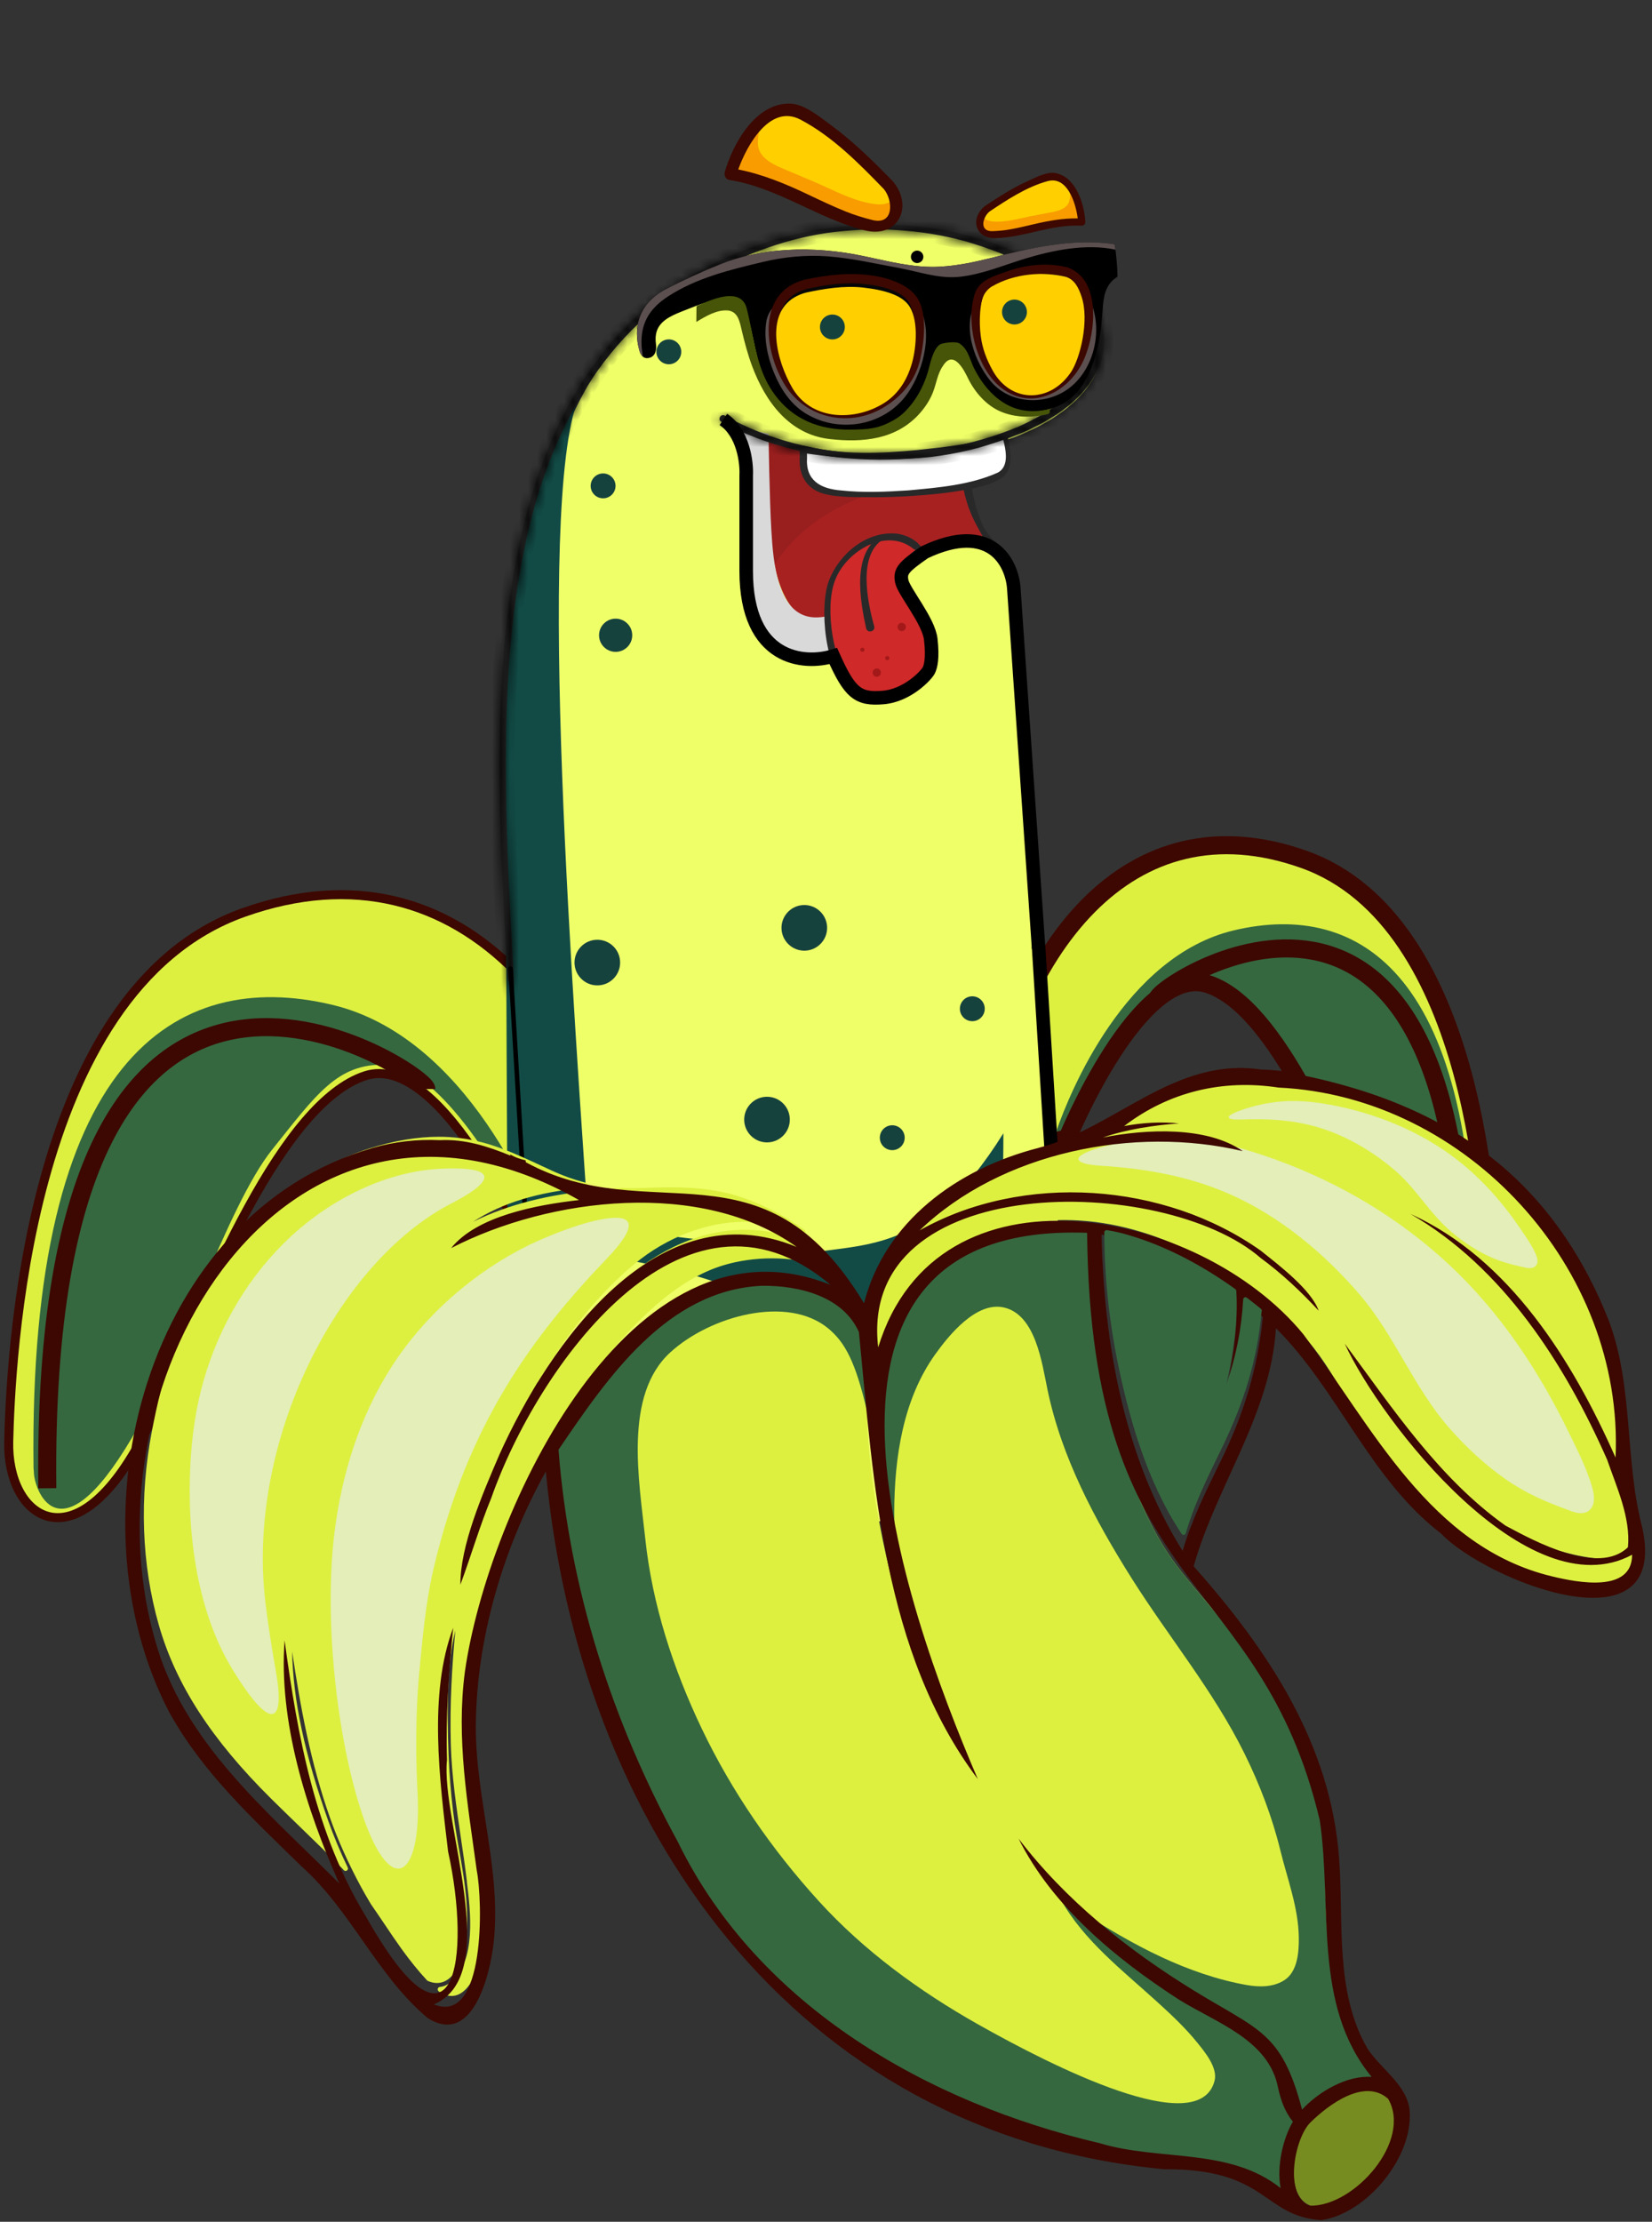 <svg width="183" height="246" viewBox="0 0 183 246" fill="none" xmlns="http://www.w3.org/2000/svg">
<rect x="0" y="0" width="183" height="246" fill="#333333" stroke="none"/>
<path d="M109.928 128.424L118.252 126.001C118.252 126.001 126.248 106.467 133.845 108.973C141.442 111.48 148.038 127.675 153.457 140.51C159.629 152.971 165.317 148.501 165.153 142.016C164.989 135.531 163.757 102.005 144.439 95.154C125.122 88.303 112.055 104.692 108.44 128.369L109.924 128.424H109.928Z" fill="#DDF040"/>
<path d="M117.741 125.673C117.333 125.799 116.959 125.408 117.098 125.009C118.506 121.022 124.598 105.873 136.689 103.01C150.629 99.708 163.826 107.732 163.347 144.421C163.347 144.476 163.313 144.661 163.317 144.715C163.359 146.032 161.198 152.929 154.564 141.692C150.478 134.769 146.03 120.95 142.045 115.967C138.059 110.983 136.188 108.241 131.925 108.367C127.696 108.489 121.865 116.648 118.065 125.374C118.001 125.517 117.888 125.631 117.737 125.673H117.741Z" fill="#35683F"/>
<path d="M109.928 128.423L118.252 126.001C118.252 126.001 126.248 106.466 133.845 108.973C141.442 111.479 148.038 127.675 153.457 140.51C159.629 152.971 165.317 148.5 165.153 142.015C164.989 135.53 163.757 102.004 144.439 95.153C125.126 88.299 112.055 104.692 108.44 128.368L109.924 128.423H109.928Z" stroke="#3D0801" stroke-width="2" stroke-miterlimit="10"/>
<path d="M128.243 110.537C128.243 109.082 162.788 86.065 162.107 146.191" stroke="#3D0801" stroke-width="2" stroke-miterlimit="10"/>
<path d="M69.936 142.756L59.615 139.753C59.615 139.753 49.701 115.533 40.283 118.641C30.864 121.748 22.685 141.828 15.967 157.742C8.315 173.191 1.262 167.649 1.466 159.609C1.669 151.568 3.196 110.006 27.147 101.507C51.098 93.008 67.299 113.333 71.781 142.689L69.941 142.756H69.936Z" stroke="#3D0801" stroke-width="2" stroke-miterlimit="10"/>
<path d="M69.936 142.756L59.615 139.753C59.615 139.753 49.701 115.533 40.283 118.641C30.864 121.748 22.685 141.828 15.967 157.742C8.315 173.191 1.262 167.649 1.466 159.609C1.669 151.568 3.196 110.006 27.147 101.507C51.093 93.008 67.299 113.333 71.781 142.689L69.941 142.756H69.936Z" fill="#DDF040"/>
<path d="M60.26 139.345C60.765 139.501 61.229 139.016 61.057 138.521C59.311 133.578 51.758 114.796 36.767 111.246C19.483 107.153 3.121 117.101 3.715 162.595C3.715 162.663 3.757 162.892 3.752 162.96C3.7 164.592 6.379 173.143 14.604 159.211C19.671 150.628 25.185 133.495 30.127 127.316C35.068 121.137 37.388 117.737 42.673 117.894C47.958 118.05 55.146 128.16 59.858 138.98C59.937 139.157 60.077 139.298 60.265 139.35L60.26 139.345Z" fill="#35683F"/>
<path d="M47.227 120.579C47.227 118.775 4.396 90.238 5.24 164.785" stroke="#3D0801" stroke-width="2" stroke-miterlimit="10"/>
<path d="M122.18 37.944C122.208 30.022 97.72 16.563 74.465 32.327C43.608 53.246 61.884 135.584 59.231 152.814L83.313 168.501H97.316L110.705 162.324L117.585 152.814V140.868C117.585 140.868 113.131 78.501 112.975 74.136C112.818 69.771 112.736 64.386 110.705 61.422C109.037 58.982 106.689 55.757 106.749 50.017C115.722 48.189 122.162 43.77 122.18 37.944Z" fill="#EFFF68"/>
<path d="M86.587 65.273C87.309 67.014 88.664 69.045 90.764 68.581C92.602 68.177 94.288 66.683 95.722 65.549C99.329 62.686 102.642 59.957 107.544 60.324C108.454 60.393 109.341 60.531 110.218 60.719C108.615 58.362 106.685 55.224 106.74 50.018C108.188 49.724 109.58 49.356 110.903 48.929C107.301 49.503 103.675 49.94 100.013 50.216C95.037 50.592 89.532 50.698 84.869 48.764C83.941 51.81 84.249 54.696 84.942 57.765C85.498 60.237 85.609 62.911 86.587 65.268V65.273Z" fill="#A82121"/>
<path d="M85.788 62.525C86.835 60.885 88.2 59.428 89.73 58.234C94.591 54.429 100.79 53.188 106.97 53.152C106.814 52.196 106.726 51.158 106.74 50.018C108.188 49.724 109.58 49.356 110.903 48.929C107.301 49.503 103.675 49.94 100.013 50.216C95.037 50.592 89.532 50.698 84.869 48.764C83.941 51.81 84.249 54.696 84.942 57.765C85.291 59.313 85.466 60.945 85.788 62.525Z" fill="#991E1E"/>
<path d="M64.049 44.148C59.342 56.305 63.568 111.676 65.427 139.261H56.237C56.237 139.261 56.008 100.923 56.008 74.974C58.845 47.389 64.049 44.148 64.049 44.148Z" fill="#124B46"/>
<path d="M109.747 60.757C109.095 60.049 108.741 59.117 108.254 58.303C107.794 57.462 107.399 56.585 107.123 55.666C106.829 54.756 106.636 53.814 106.531 52.867C106.471 51.916 106.581 50.97 106.333 50.032C106.278 49.817 106.407 49.591 106.623 49.536C106.894 49.458 107.169 49.702 107.128 49.982C106.981 50.919 107.211 51.843 107.422 52.748C107.712 54.549 108.052 56.355 108.796 58.032C109.15 58.887 109.844 59.516 110.363 60.261C110.487 60.44 110.445 60.688 110.262 60.817C110.096 60.931 109.876 60.904 109.742 60.761L109.747 60.757Z" fill="#292929"/>
<path d="M88.973 49.737C89.084 51.267 88.551 53.316 91.284 54.3C94.019 55.283 108.001 54.686 110.969 52.471C112.292 51.483 111.323 48.299 111.323 48.299C111.323 48.299 107.491 49.962 100.24 50.376C92.998 50.789 88.969 49.737 88.969 49.737H88.973Z" fill="white"/>
<path d="M89.225 50.043C89.303 50.071 89.363 50.043 89.386 50.02C89.386 50.14 89.395 50.549 89.4 50.673C89.216 53.186 90.884 54.128 93.181 54.303C95.639 54.569 98.153 54.459 100.634 54.294C103.97 53.986 107.453 53.705 110.536 52.327C111.905 51.578 111.368 49.607 111.06 48.385L111.437 48.559C108.749 49.634 105.964 50.25 103.111 50.599C98.502 51.045 93.815 50.875 89.239 50.195L89.06 50.163L88.968 50.144H88.945L88.936 50.14C89.014 50.167 89.165 50.126 89.23 50.048L89.225 50.043ZM88.72 49.432C88.931 49.281 89.174 49.382 89.4 49.441C93.393 50.379 97.56 50.213 101.617 49.827C104.843 49.483 108.156 49.147 111.216 48.044C111.354 47.98 111.524 48.044 111.584 48.187C111.914 49.653 112.424 51.95 110.917 52.943C110.09 53.489 109.125 53.756 108.183 53.981C105.698 54.546 103.189 54.771 100.675 54.937C99.421 55.01 98.162 55.056 96.903 55.056C94.982 55.024 93.08 55.139 91.183 54.652C89.308 54.096 88.485 52.584 88.586 50.677C88.605 50.296 88.522 49.768 88.72 49.432Z" fill="#292929"/>
<path d="M80.492 47.08C81.756 49.502 82.914 50.664 82.601 55.613C82.284 60.566 82.601 69.305 85.974 71.943C89.346 74.576 96.615 73.418 99.248 62.882C99.248 62.882 95.141 68.147 90.61 68.359C86.079 68.57 85.657 62.142 85.45 58.774C85.239 55.401 85.133 48.027 85.133 48.027L80.497 47.08H80.492Z" fill="#D9D9D9"/>
<mask id="path-17-inside-1_1_2716" fill="white">
<path d="M56.09 105.731C54.689 80.294 52.24 42.107 79.308 29.048C86.131 25.749 93.878 24.302 101.432 25.037C107.093 25.648 112.749 27.344 117.427 30.675C119.839 32.485 122.711 35.104 122.297 38.477C122.265 38.968 122.123 39.469 122.003 39.947C120.666 43.949 116.774 46.412 113.08 47.988C102.815 52.096 89.715 52.032 79.905 46.711C79.455 46.449 79.841 45.755 80.3 46.022C90.009 51.476 102.59 51.448 112.768 47.267C116.237 45.709 119.853 43.43 121.135 39.681C121.236 39.373 121.273 39.028 121.36 38.716C121.406 38.449 121.401 37.994 121.438 37.728C121.438 36.896 121.116 36.055 120.675 35.293C117.725 30.698 111.982 28.18 106.863 26.696C101.901 25.345 96.663 25.078 91.576 25.8C86.494 26.553 81.61 28.492 77.199 31.093C66.272 37.103 60.469 48.907 58.089 60.743C54.974 75.525 56.101 93.496 56.928 108.476C56.928 112.63 56.69 108.692 56.469 108.705C56.248 108.719 56.239 108.476 56.086 105.741L56.09 105.731Z"/>
</mask>
<path d="M56.09 105.731C54.689 80.294 52.24 42.107 79.308 29.048C86.131 25.749 93.878 24.302 101.432 25.037C107.093 25.648 112.749 27.344 117.427 30.675C119.839 32.485 122.711 35.104 122.297 38.477C122.265 38.968 122.123 39.469 122.003 39.947C120.666 43.949 116.774 46.412 113.08 47.988C102.815 52.096 89.715 52.032 79.905 46.711C79.455 46.449 79.841 45.755 80.3 46.022C90.009 51.476 102.59 51.448 112.768 47.267C116.237 45.709 119.853 43.43 121.135 39.681C121.236 39.373 121.273 39.028 121.36 38.716C121.406 38.449 121.401 37.994 121.438 37.728C121.438 36.896 121.116 36.055 120.675 35.293C117.725 30.698 111.982 28.18 106.863 26.696C101.901 25.345 96.663 25.078 91.576 25.8C86.494 26.553 81.61 28.492 77.199 31.093C66.272 37.103 60.469 48.907 58.089 60.743C54.974 75.525 56.101 93.496 56.928 108.476C56.928 112.63 56.69 108.692 56.469 108.705C56.248 108.719 56.239 108.476 56.086 105.741L56.09 105.731Z" fill="#292929"/>
<path d="M79.61 47.114C80.131 47.496 81.364 48.833 81.707 50.893L82.693 50.728C82.301 48.377 80.903 46.821 80.201 46.307L79.61 47.114ZM81.707 50.893C82.065 53.04 82.007 56.76 81.93 58.368L82.929 58.416C83.006 56.807 83.07 52.992 82.693 50.728L81.707 50.893ZM56.09 105.731L56.985 106.178L57.103 105.941L57.089 105.676L56.09 105.731ZM79.308 29.048L79.743 29.949L79.743 29.948L79.308 29.048ZM101.432 25.037L101.539 24.043L101.529 24.042L101.432 25.037ZM117.427 30.675L118.027 29.875L118.017 29.867L118.007 29.86L117.427 30.675ZM122.297 38.477L121.305 38.355L121.301 38.383L121.299 38.412L122.297 38.477ZM122.003 39.947L122.952 40.264L122.964 40.227L122.973 40.19L122.003 39.947ZM113.08 47.988L113.452 48.917L113.462 48.912L113.472 48.908L113.08 47.988ZM79.905 46.711L79.403 47.575L79.415 47.583L79.428 47.59L79.905 46.711ZM80.3 46.022L79.799 46.887L79.811 46.893L80.3 46.022ZM112.768 47.267L113.148 48.192L113.162 48.186L113.177 48.179L112.768 47.267ZM121.135 39.681L122.081 40.004L122.085 39.993L121.135 39.681ZM121.36 38.716L122.323 38.985L122.337 38.936L122.345 38.886L121.36 38.716ZM121.438 37.728L122.429 37.864L122.438 37.797V37.728H121.438ZM120.675 35.293L121.541 34.792L121.529 34.772L121.517 34.752L120.675 35.293ZM106.863 26.696L107.142 25.735L107.134 25.733L107.126 25.731L106.863 26.696ZM91.576 25.8L91.436 24.81L91.43 24.811L91.576 25.8ZM77.199 31.093L77.681 31.969L77.694 31.962L77.707 31.954L77.199 31.093ZM58.089 60.743L59.068 60.95L59.069 60.941L58.089 60.743ZM56.928 108.476H57.928V108.448L57.927 108.42L56.928 108.476ZM56.086 105.741L55.191 105.294L55.072 105.532L55.087 105.797L56.086 105.741ZM57.089 105.676C56.386 92.93 55.436 77.147 58.007 62.926C60.576 48.718 66.619 36.28 79.743 29.949L78.873 28.148C64.928 34.875 58.662 48.06 56.039 62.57C53.418 77.066 54.393 93.096 55.092 105.786L57.089 105.676ZM79.743 29.948C86.406 26.727 93.97 25.315 101.335 26.032L101.529 24.042C93.787 23.288 85.856 24.771 78.873 28.148L79.743 29.948ZM101.325 26.031C106.869 26.63 112.347 28.285 116.847 31.489L118.007 29.86C113.151 26.402 107.317 24.666 101.539 24.043L101.325 26.031ZM116.826 31.475C118.012 32.364 119.239 33.402 120.119 34.586C120.991 35.761 121.47 37.006 121.305 38.355L123.29 38.599C123.538 36.575 122.788 34.825 121.724 33.394C120.669 31.973 119.254 30.796 118.027 29.875L116.826 31.475ZM121.299 38.412C121.275 38.789 121.165 39.175 121.033 39.705L122.973 40.19C123.08 39.764 123.255 39.148 123.295 38.542L121.299 38.412ZM121.055 39.63C119.862 43.199 116.334 45.513 112.688 47.068L113.472 48.908C117.214 47.312 121.47 44.7 122.952 40.264L121.055 39.63ZM112.708 47.06C102.679 51.074 89.894 50.991 80.382 45.832L79.428 47.59C89.536 53.072 102.952 53.118 113.452 48.917L112.708 47.06ZM80.408 45.846C80.534 45.92 80.653 46.065 80.692 46.255C80.726 46.421 80.688 46.562 80.632 46.66C80.577 46.757 80.472 46.87 80.301 46.927C80.106 46.993 79.918 46.956 79.799 46.887L80.802 45.157C80.453 44.954 80.044 44.903 79.662 45.032C79.303 45.154 79.044 45.406 78.891 45.676C78.738 45.947 78.659 46.294 78.733 46.655C78.811 47.041 79.051 47.371 79.403 47.575L80.408 45.846ZM79.811 46.893C89.828 52.521 102.735 52.469 113.148 48.192L112.388 46.342C102.445 50.427 90.19 50.43 80.79 45.15L79.811 46.893ZM113.177 48.179C116.679 46.607 120.653 44.179 122.081 40.004L120.188 39.357C119.052 42.681 115.794 44.812 112.358 46.355L113.177 48.179ZM122.085 39.993C122.156 39.776 122.2 39.559 122.233 39.396C122.269 39.214 122.292 39.096 122.323 38.985L120.397 38.447C120.34 38.648 120.301 38.858 120.272 39.004C120.239 39.168 120.214 39.278 120.185 39.369L122.085 39.993ZM122.345 38.886C122.38 38.682 122.393 38.438 122.401 38.273C122.411 38.069 122.418 37.944 122.429 37.864L120.447 37.591C120.422 37.779 120.412 38.014 120.404 38.171C120.394 38.367 120.385 38.483 120.374 38.546L122.345 38.886ZM122.438 37.728C122.438 36.65 122.026 35.631 121.541 34.792L119.81 35.793C120.207 36.48 120.438 37.143 120.438 37.728H122.438ZM121.517 34.752C118.357 29.83 112.295 27.229 107.142 25.735L106.585 27.656C111.669 29.13 117.094 31.566 119.834 35.833L121.517 34.752ZM107.126 25.731C102.025 24.342 96.649 24.07 91.436 24.81L91.717 26.79C96.676 26.086 101.777 26.348 106.6 27.661L107.126 25.731ZM91.43 24.811C86.195 25.587 81.189 27.579 76.691 30.232L77.707 31.954C82.03 29.405 86.793 27.52 91.723 26.789L91.43 24.811ZM76.717 30.217C65.426 36.427 59.517 48.567 57.109 60.546L59.069 60.941C61.421 49.247 67.119 37.779 77.681 31.969L76.717 30.217ZM57.111 60.537C53.962 75.476 55.105 93.595 55.93 108.531L57.927 108.42C57.097 93.398 55.985 75.574 59.068 60.95L57.111 60.537ZM55.928 108.476C55.928 108.991 55.925 109.375 55.918 109.654C55.911 109.943 55.901 110.088 55.895 110.143C55.894 110.154 55.894 110.146 55.898 110.127C55.899 110.12 55.914 110.046 55.956 109.953C55.977 109.907 56.027 109.805 56.124 109.7C56.224 109.591 56.431 109.419 56.751 109.386C57.079 109.352 57.326 109.484 57.458 109.586C57.582 109.681 57.652 109.782 57.681 109.828C57.742 109.921 57.768 110 57.771 110.009C57.779 110.032 57.782 110.045 57.781 110.041C57.779 110.033 57.774 110.008 57.764 109.958C57.746 109.86 57.724 109.727 57.699 109.566C57.675 109.412 57.647 109.236 57.619 109.074C57.591 108.919 57.557 108.741 57.515 108.591C57.496 108.524 57.461 108.408 57.401 108.29C57.373 108.235 57.309 108.121 57.197 108.008C57.087 107.899 56.816 107.682 56.407 107.707L56.531 109.703C56.136 109.728 55.878 109.518 55.783 109.422C55.684 109.324 55.635 109.23 55.62 109.202C55.588 109.139 55.581 109.101 55.589 109.133C55.603 109.18 55.623 109.274 55.649 109.422C55.674 109.562 55.698 109.718 55.724 109.878C55.748 110.031 55.774 110.195 55.799 110.328C55.811 110.394 55.826 110.469 55.844 110.539C55.85 110.56 55.892 110.743 56.001 110.913C56.035 110.966 56.11 111.072 56.237 111.17C56.374 111.275 56.625 111.409 56.957 111.375C57.282 111.341 57.493 111.166 57.596 111.054C57.697 110.944 57.752 110.836 57.776 110.782C57.857 110.604 57.876 110.421 57.881 110.382C57.915 110.094 57.928 109.492 57.928 108.476H55.928ZM56.407 107.707C56.461 107.704 56.637 107.698 56.838 107.797C57.051 107.903 57.166 108.062 57.218 108.158C57.285 108.282 57.271 108.349 57.245 108.132C57.201 107.774 57.162 107.077 57.084 105.685L55.087 105.797C55.163 107.139 55.205 107.932 55.26 108.375C55.282 108.56 55.322 108.855 55.457 109.107C55.544 109.267 55.696 109.464 55.953 109.591C56.197 109.711 56.422 109.71 56.531 109.703L56.407 107.707ZM56.98 106.187L56.985 106.178L55.196 105.285L55.191 105.294L56.98 106.187Z" fill="black" mask="url(#path-17-inside-1_1_2716)"/>
<path d="M101.942 60.987C99.208 57.619 93.685 60.165 92.16 64.263C91.149 66.979 91.778 70.678 92.495 73.109C93.662 77.055 96.952 78.434 101.17 75.838C105.65 73.076 101.34 66.478 99.962 64.764C98.584 63.05 101.938 60.992 101.938 60.992L101.942 60.987Z" fill="#CF2929"/>
<path d="M101.552 60.923C101.341 60.845 101.226 60.85 101.139 60.735C98.06 58.314 93.53 61.163 92.432 64.448C91.375 67.48 92.266 73.467 94.467 75.848C96.521 77.989 100.638 76.445 102.154 74.336C103.79 71.505 101.433 67.2 99.636 64.82C98.603 63.193 100.459 61.604 101.649 60.712L101.69 60.68C101.699 60.671 101.626 60.726 101.603 60.767C101.571 60.813 101.552 60.873 101.552 60.919V60.923ZM102.334 61.057C102.292 61.227 102.141 61.346 101.998 61.42C101.842 61.516 101.681 61.622 101.539 61.732C100.735 62.339 99.485 63.414 100.151 64.475C100.422 64.875 100.79 65.321 101.061 65.734C101.644 66.607 102.191 67.508 102.641 68.468C103.854 70.839 104.282 74.354 101.649 75.99C99.42 77.437 96.282 78.154 94.054 76.312C91.379 74.4 90.704 67.145 91.844 64.236C93.011 61.268 96.052 58.746 99.374 59.09C100.555 59.256 101.828 59.936 102.338 61.052L102.334 61.057Z" fill="#292929"/>
<path d="M95.948 69.577C95.269 66.48 94.326 61.205 97.621 59.312C97.874 59.188 98.076 59.565 97.832 59.707C95.011 61.48 96.086 66.631 96.835 69.329C97.005 69.921 96.114 70.174 95.948 69.577Z" fill="#292929"/>
<path d="M98.044 41.683C97.065 40.971 96.105 40.231 95.103 39.547C94.093 38.88 93.082 38.21 92.048 37.58C91.832 37.447 91.763 37.167 91.896 36.946C92.034 36.712 92.356 36.652 92.567 36.822C94.492 38.301 96.5 39.648 98.563 40.925C99.078 41.27 98.554 42.037 98.044 41.683Z" fill="#292929"/>
<path d="M97.74 36.512C97.028 37.491 96.288 38.451 95.603 39.453C94.937 40.463 94.266 41.474 93.637 42.508C93.504 42.724 93.223 42.793 93.003 42.66C92.768 42.522 92.709 42.2 92.879 41.989C94.358 40.064 95.704 38.056 96.982 35.993C97.326 35.478 98.094 36.002 97.74 36.512Z" fill="#292929"/>
<path d="M112.579 41.991C111.238 39.969 109.827 38.007 108.288 36.132C107.897 35.632 108.664 35.062 109.027 35.59C110.351 37.621 111.798 39.565 113.319 41.449C113.687 41.945 112.942 42.496 112.579 41.991Z" fill="#292929"/>
<path d="M113.995 37.007C111.973 38.349 110.011 39.759 108.136 41.299C107.635 41.689 107.066 40.922 107.594 40.559C109.625 39.236 111.569 37.788 113.452 36.267C113.949 35.9 114.5 36.644 113.995 37.007Z" fill="#292929"/>
<path d="M88.176 139.031C86.567 136.964 60.607 137.883 58.539 130.531L59.458 137.423L58.539 137.883C58.769 138.036 59.688 138.48 61.526 139.031C63.593 138.112 77.378 140.41 83.811 143.856C90.243 147.302 93.689 156.492 93.689 156.492C93.689 156.492 99.433 140.18 110.461 136.734C110.69 136.581 111.15 134.115 111.15 125.477C102.42 139.491 95.298 137.423 88.176 139.031Z" fill="#124B46"/>
<path d="M115.054 105.029L112.297 65.054C112.067 62.297 109.77 57.657 102.418 61.149C100.12 62.757 99.661 63.217 99.891 64.365C100.12 65.514 102.877 68.73 103.107 70.798C103.337 72.866 103.107 73.785 102.877 74.244C102.647 74.704 100.58 77.001 97.823 77.231C95.066 77.46 94.147 76.771 92.309 72.636C89.093 73.631 82.66 73.141 82.66 63.217C82.66 53.292 82.66 52.036 82.66 52.648C82.737 51.193 82.338 47.916 80.133 46.445" stroke="black" stroke-width="1.5"/>
<circle cx="101.595" cy="28.437" r="0.689" fill="black"/>
<circle cx="89.097" cy="102.734" r="2.527" fill="#16423E"/>
<circle cx="84.965" cy="123.963" r="2.527" fill="#16423E"/>
<circle cx="66.168" cy="106.578" r="2.527" fill="#16423E"/>
<circle cx="68.197" cy="70.338" r="1.838" fill="#16423E"/>
<circle cx="66.808" cy="53.798" r="1.378" fill="#16423E"/>
<circle cx="74.089" cy="38.955" r="1.378" fill="#16423E"/>
<circle cx="98.839" cy="125.97" r="1.378" fill="#16423E"/>
<circle cx="107.707" cy="111.691" r="1.378" fill="#16423E"/>
<circle cx="97.124" cy="74.473" r="0.459" fill="#A31818"/>
<circle cx="98.284" cy="72.867" r="0.23" fill="#A31818"/>
<circle cx="95.527" cy="71.947" r="0.23" fill="#A31818"/>
<circle cx="99.889" cy="69.42" r="0.459" fill="#A31818"/>
<path d="M116.713 131.57L115.055 104.932" stroke="black" stroke-width="1.5" stroke-linecap="round"/>
<path d="M58.205 134.755L56.555 107.238" stroke="black" stroke-width="0.5" stroke-linecap="round"/>
<path d="M97.761 24.516C98.178 24.34 98.465 23.984 98.587 23.484C98.796 22.648 98.514 21.516 97.921 20.783C95.389 18.166 92.257 14.928 88.584 13.011C87.639 12.52 86.684 12.47 85.743 12.867C83.773 13.7 82.209 16.409 81.401 18.662C81.382 18.72 81.384 18.79 81.419 18.846C81.454 18.902 81.503 18.941 81.568 18.952C84.407 19.517 87.016 20.649 89.193 21.679L89.351 21.755C90.655 22.373 92.008 23.014 93.373 23.568C94.289 23.94 95.281 24.258 96.404 24.538C96.937 24.673 97.391 24.662 97.757 24.507L97.761 24.516Z" fill="#FFCF00"/>
<path d="M84.326 13.817C84.074 14.486 83.921 15.185 83.954 15.935C84.01 17.348 85.403 18.098 86.538 18.586C87.8 19.128 89.07 19.652 90.332 20.195C92.431 21.105 94.66 22.332 96.965 22.603C97.506 22.67 98.155 22.641 98.596 22.34C98.665 22.737 98.665 23.136 98.582 23.483C98.46 23.982 98.173 24.338 97.756 24.514C97.39 24.669 96.936 24.681 96.403 24.545C95.28 24.266 94.288 23.948 93.371 23.575C92.007 23.021 90.654 22.38 89.35 21.762L89.192 21.687C87.014 20.657 84.406 19.525 81.567 18.96C81.502 18.949 81.451 18.905 81.418 18.853C81.388 18.795 81.383 18.732 81.4 18.67C82.004 16.983 83.031 15.042 84.335 13.824L84.326 13.817Z" fill="#F89C00"/>
<path d="M95.799 25.508C90.577 24.201 86.215 20.795 80.825 19.931C80.374 19.86 80.18 19.439 80.294 19.025C81.207 15.859 83.736 11.332 87.582 11.477C89.141 11.534 90.879 12.996 92.053 13.86C94.553 15.693 96.793 17.904 98.949 20.123C98.989 20.167 99.018 20.209 99.047 20.252C101.176 23.028 99.395 26.403 95.797 25.503L95.799 25.508ZM88.647 13.234C85.361 11.52 82.793 15.926 81.779 18.764C84.475 19.301 86.969 20.329 89.457 21.512C90.838 22.169 92.212 22.822 93.63 23.398C94.606 23.794 95.61 24.102 96.63 24.359C99.056 24.967 98.934 22.195 97.922 20.951C95.185 18.119 92.184 15.077 88.654 13.237L88.647 13.234Z" fill="#3D0801"/>
<path d="M109.253 25.545C109.029 25.389 108.906 25.143 108.897 24.834C108.88 24.315 109.189 23.684 109.631 23.328C111.452 22.109 113.705 20.6 116.109 19.936C116.727 19.767 117.295 19.858 117.799 20.212C118.853 20.951 119.43 22.743 119.62 24.171C119.624 24.207 119.614 24.248 119.587 24.277C119.559 24.306 119.525 24.323 119.486 24.321C117.743 24.294 116.065 24.63 114.653 24.96L114.551 24.985C113.705 25.183 112.828 25.39 111.955 25.543C111.368 25.646 110.744 25.707 110.048 25.73C109.718 25.742 109.452 25.678 109.256 25.54L109.253 25.545Z" fill="#FFCF00"/>
<path d="M118.503 20.95C118.567 21.376 118.569 21.806 118.454 22.244C118.242 23.068 117.328 23.333 116.598 23.476C115.787 23.636 114.973 23.783 114.162 23.943C112.811 24.213 111.345 24.653 109.954 24.521C109.627 24.491 109.249 24.393 109.027 24.16C108.936 24.384 108.886 24.619 108.891 24.834C108.9 25.143 109.023 25.389 109.247 25.545C109.443 25.683 109.708 25.747 110.039 25.735C110.735 25.712 111.359 25.651 111.945 25.548C112.819 25.395 113.696 25.188 114.542 24.99L114.644 24.965C116.056 24.635 117.734 24.299 119.476 24.326C119.516 24.328 119.551 24.308 119.577 24.282C119.602 24.251 119.613 24.215 119.611 24.176C119.469 23.107 119.111 21.835 118.497 20.953L118.503 20.95Z" fill="#F89C00"/>
<path d="M110.283 26.375C113.522 26.267 116.52 24.815 119.801 24.989C120.075 25.004 120.243 24.781 120.228 24.522C120.092 22.544 119.176 19.56 116.894 19.159C115.97 18.995 114.762 19.635 113.962 19.995C112.259 20.757 110.661 21.775 109.112 22.808C109.082 22.828 109.06 22.85 109.038 22.871C107.433 24.235 108.054 26.447 110.285 26.372L110.283 26.375ZM116.046 20.058C118.196 19.465 119.15 22.383 119.387 24.181C117.733 24.156 116.135 24.445 114.521 24.826C113.626 25.038 112.734 25.249 111.827 25.408C111.203 25.518 110.573 25.572 109.94 25.594C108.435 25.645 108.858 24.029 109.611 23.425C111.58 22.105 113.731 20.695 116.041 20.058L116.046 20.058Z" fill="#3D0801"/>
<path d="M117.806 44.656C119.161 43.869 120.155 42.589 120.927 40.629C121.75 38.547 122 36.302 122.153 34.187C122.251 32.812 122.444 31.505 123.713 30.689C123.766 30.659 123.798 30.594 123.797 30.535C123.748 29.222 123.65 28.153 123.493 27.178C123.482 27.102 123.421 27.045 123.35 27.036C118.71 26.34 113.872 27.546 109.599 28.608C108.028 29.001 106.151 29.416 104.124 29.532C101.682 29.673 99.201 29.129 96.8 28.602C96.426 28.521 96.055 28.438 95.688 28.362C89.906 27.134 84.258 27.455 79.777 29.267C77.662 30.124 75.64 31.05 73.762 32.026C73.65 32.082 73.545 32.143 73.44 32.204C70.952 33.648 70.013 36.101 70.861 38.931C71.082 39.551 71.464 39.775 72.006 39.598C72.07 39.579 72.132 39.548 72.184 39.518C72.775 39.175 72.697 38.319 72.66 38.07L72.659 38.02C72.656 38.007 72.651 37.974 72.648 37.961C72.51 36.672 72.971 35.808 74.141 35.128C74.69 34.809 75.343 34.558 75.975 34.311L76.367 34.157C77.972 33.523 80.168 32.661 81.586 33.372C82.24 33.7 82.672 34.322 82.917 35.274C83.11 36.039 83.274 36.803 83.433 37.542C84.064 40.498 84.665 43.292 87.05 45.656C89.791 48.374 95.678 48.447 99.108 46.694C99.191 46.65 99.276 46.605 99.357 46.559C101.404 45.369 102.347 42.947 102.876 41.229C102.92 41.089 102.964 40.93 103.008 40.766C103.25 39.896 103.585 38.704 104.361 38.253C104.469 38.19 104.582 38.143 104.703 38.11C105.435 37.914 106.087 38.119 106.763 38.751C107.224 39.182 107.472 39.856 107.714 40.505C107.795 40.725 107.875 40.935 107.957 41.132C108.48 42.353 109.242 43.413 110.214 44.287C112.257 46.119 115.229 45.804 117.154 44.975C117.374 44.879 117.588 44.773 117.795 44.654L117.806 44.656ZM109.421 31.105C109.959 30.793 110.573 30.579 111.164 30.373C111.293 30.331 111.421 30.284 111.541 30.242C113.728 29.454 116.037 29.275 118.032 29.739C118.095 29.743 118.123 29.75 118.152 29.761C118.196 29.772 118.227 29.786 118.259 29.8C119.244 30.183 119.956 30.9 120.396 31.945C121.316 34.122 120.874 37.443 119.963 39.599C119.315 41.128 118.227 42.399 116.892 43.175C114.925 44.317 112.779 44.18 111.01 42.795C108.418 40.767 107.047 35.751 108.183 32.473C108.374 31.925 108.778 31.479 109.417 31.108L109.421 31.105ZM87.734 31.718C88.164 31.468 88.653 31.271 89.19 31.134C92.146 30.502 94.446 30.365 96.651 30.692C97.778 30.861 100.511 31.437 101.541 33.215C102.652 35.124 102.066 38.423 101.766 39.756C101.268 41.938 99.865 43.759 97.709 45.02C95.833 46.11 93.697 46.418 91.678 45.895C89.665 45.377 87.984 44.094 86.939 42.283C85.129 39.14 84.177 33.783 87.731 31.72L87.734 31.718Z" fill="black"/>
<path d="M84.876 35.674C84.998 34.904 85.347 34.306 85.837 33.838C84.72 36.362 85.587 39.933 86.941 42.276C87.985 44.087 89.665 45.367 91.679 45.888C93.699 46.411 95.834 46.103 97.711 45.013C99.866 43.752 101.27 41.931 101.768 39.749C102.021 38.641 102.462 36.17 101.963 34.268C103.417 37.16 102.081 41.662 100.242 43.957C97.576 47.288 92.688 47.958 89.147 45.714C87.507 44.672 86.434 42.989 85.72 41.23C85.033 39.543 84.591 37.498 84.879 35.672L84.876 35.674Z" fill="#5C4F4F"/>
<path d="M107.854 33.996C107.48 37.145 108.799 41.06 111.014 42.793C112.783 44.178 114.929 44.315 116.896 43.172C118.231 42.397 119.325 41.127 119.967 39.596C120.699 37.857 121.129 35.365 120.786 33.322C122.128 36.361 121.325 40.467 118.785 42.691C116.165 44.984 111.912 44.858 109.712 42.171C108.032 40.118 106.72 36.602 107.85 33.998L107.854 33.996Z" fill="#5C4F4F"/>
<path d="M71.06 37.864C71.06 38.411 71.125 38.948 71.205 39.48C71.065 39.359 70.95 39.178 70.86 38.927C70.013 36.097 70.952 33.645 73.439 32.2C73.544 32.139 73.649 32.078 73.761 32.022C75.635 31.049 77.662 30.12 79.777 29.264C84.258 27.451 89.905 27.131 95.687 28.358C96.056 28.438 96.429 28.515 96.8 28.599C99.2 29.125 101.681 29.669 104.124 29.528C106.151 29.412 108.031 28.995 109.599 28.604C113.871 27.543 118.709 26.336 123.349 27.032C123.426 27.043 123.483 27.102 123.493 27.174C123.519 27.324 123.537 27.484 123.559 27.641C120.291 26.943 116.58 27.715 113.499 28.655C111.138 29.378 108.849 30.354 106.379 30.64C104.039 30.909 101.765 30.07 99.499 29.654C96.914 29.18 94.285 28.575 91.658 28.383C89.25 28.205 86.829 28.448 84.474 29.012C80.868 29.87 77.166 30.762 74.015 32.812C72.099 34.058 71.062 35.561 71.058 37.861L71.06 37.864Z" fill="#5C4F4F"/>
<path d="M80.551 34.375C79.421 34.301 78.225 34.977 77.134 35.648C77.135 35.1 77.141 34.55 77.153 34.005C77.155 33.944 77.188 33.889 77.24 33.858C77.247 33.854 77.32 33.821 77.32 33.821C78.633 33.251 80.618 32.392 81.827 32.977C82.272 33.191 82.572 33.587 82.715 34.143C82.932 34.996 83.107 35.863 83.279 36.701C83.789 39.23 84.271 41.616 85.858 43.745C87.802 46.351 90.65 47.638 94.321 47.569C96.113 47.535 97.27 47.522 99.058 46.484C99.506 46.224 99.911 45.915 100.257 45.567C101.399 44.417 102.245 42.965 102.768 41.246C102.801 41.135 102.839 40.984 102.888 40.804C103.116 39.895 103.464 38.522 104.165 38.114C104.38 37.989 105.86 37.743 106.299 38.035C107.003 38.503 107.276 39.227 107.543 39.926C107.637 40.175 107.737 40.434 107.851 40.671C108.618 42.261 110.861 45.907 115.064 45.492C115.389 45.46 115.722 45.409 116.05 45.342C116.137 45.324 116.244 45.368 116.272 45.448C116.311 45.554 116.296 45.589 116.277 45.674C116.219 45.781 116.168 45.825 116.075 45.847C114.353 46.282 112.427 46.261 110.8 45.547C109.243 44.867 108.015 43.452 107.27 41.964C106.997 41.415 105.705 38.494 104.457 40.508C103.857 41.353 103.724 42.465 103.356 43.413C103.019 44.28 102.51 45.058 101.895 45.755C99.31 48.681 95.572 49.025 91.92 48.614C87.418 48.109 84.776 44.456 83.306 40.508C82.835 39.243 82.488 37.928 82.175 36.616C81.944 35.652 81.769 34.449 80.555 34.368L80.551 34.375Z" fill="#465508"/>
<path d="M88.595 43.422C90.17 43.895 91.897 43.875 93.496 43.489C95.499 43.001 97.316 41.826 98.372 40.041C99.297 38.474 99.385 36.199 98.248 34.742C96.544 32.561 92.832 32.842 90.43 33.438C88.796 33.844 87.198 34.561 86.064 35.697C86.202 34.303 86.791 33.074 88.081 32.325C88.458 32.106 88.894 31.931 89.378 31.806C91.275 31.403 93.503 31.023 95.671 31.262C98.21 31.543 99.824 32.14 100.605 33.088C101.852 34.597 101.565 37.865 101.086 39.572C100.496 41.684 99.378 43.233 97.768 44.178L97.747 44.19C95.825 45.306 93.504 45.671 91.539 45.163C90.367 44.86 89.372 44.267 88.597 43.425L88.595 43.422Z" fill="#070707"/>
<path d="M97.799 45.166C93.874 47.459 88.998 46.197 86.788 42.367C84.632 38.629 83.868 32.327 89.147 30.962C91.647 30.429 94.144 30.141 96.68 30.515C98.445 30.776 100.764 31.516 101.694 33.122C102.729 34.901 102.371 37.87 101.935 39.787C101.4 42.138 99.861 43.96 97.794 45.164L97.799 45.166ZM100.468 33.2C99.47 31.992 97.124 31.599 95.65 31.435C93.574 31.203 91.45 31.545 89.415 31.978C84.621 33.218 86.153 39.129 87.949 42.249C89.953 45.725 94.465 45.903 97.679 44.027C99.398 43.02 100.397 41.387 100.919 39.527C101.394 37.822 101.662 34.642 100.468 33.2Z" fill="#3D0801"/>
<path d="M108.026 32.414C108.521 30.991 110.22 30.528 111.488 30.072C113.578 29.318 115.926 29.062 118.083 29.564C118.127 29.566 118.174 29.575 118.222 29.593C118.272 29.606 118.316 29.626 118.355 29.645C121.943 31.03 121.401 36.671 120.135 39.662C118.573 43.358 114.362 45.634 110.904 42.928C108.148 40.77 106.892 35.664 108.021 32.412L108.026 32.414ZM118.52 40.55C120.062 38.275 121.176 31.729 117.939 30.608C115.283 29.95 111.976 30.588 109.611 32.012C108.278 32.814 108.711 35.471 108.878 36.707C109.055 38.023 109.546 39.26 110.195 40.408C112.124 43.836 116.267 43.861 118.516 40.551L118.52 40.55Z" fill="#3D0801"/>
<path d="M87.749 42.918C88.571 44.347 89.87 45.325 91.492 45.743C93.457 46.252 95.778 45.886 97.7 44.77L97.721 44.758C99.333 43.817 100.451 42.267 101.039 40.152C101.515 38.447 101.807 35.18 100.557 33.668C99.773 32.722 98.159 32.125 95.624 31.842C93.46 31.601 91.228 31.983 89.33 32.387C88.847 32.511 88.411 32.687 88.034 32.906C84.704 34.84 86.037 39.951 87.749 42.918ZM108.637 37.141C108.449 35.789 108.477 33.249 109.206 32.341C109.506 31.914 109.874 31.723 109.874 31.723C112.372 30.272 115.552 30.028 118.124 30.671C119.02 30.982 119.469 31.802 119.824 32.887C120.674 35.481 119.68 39.664 118.615 41.234C118.07 42.033 117.413 42.663 116.658 43.101C115.547 43.746 114.285 43.932 113.11 43.623C111.835 43.288 110.73 42.386 109.996 41.084C109.262 39.783 108.827 38.552 108.661 37.32L108.635 37.146L108.637 37.141Z" fill="#FFCF00"/>
<circle cx="92.207" cy="36.205" r="1.378" fill="#16423E"/>
<circle cx="112.378" cy="34.548" r="1.378" fill="#16423E"/>
<path d="M176.566 175.32C177.296 175.32 177.996 175.252 178.646 175.124C180.284 174.798 181.124 173.743 181.148 172C181.148 171.884 181.075 171.779 180.971 171.743C180.94 171.73 180.909 171.724 180.885 171.724C180.805 171.724 180.725 171.761 180.67 171.829C180.351 172.24 179.909 172.553 179.345 172.755C178.903 172.921 178.4 172.994 177.812 172.994C177.002 172.994 176.161 172.847 175.37 172.694C173.512 172.332 171.635 171.755 169.782 170.963C166.163 169.417 163.39 166.858 161.385 164.803C160.826 164.269 160.293 163.723 159.777 163.189L159.6 163.005C158.833 162.219 158.078 161.33 157.22 160.207C155.827 158.544 154.484 156.783 153.226 154.96C152.374 153.795 151.638 152.745 150.987 151.745C152.337 153.586 153.76 155.476 155.349 157.568C156.023 158.409 156.821 159.397 157.673 160.366L157.919 160.642C159.182 162.084 160.495 163.575 161.881 164.968C162.403 165.435 162.949 165.932 163.458 166.459C164.599 167.484 165.654 168.3 166.697 168.975C169.598 170.853 173.291 172.154 176.836 172.559C177.186 172.602 177.499 172.62 177.793 172.62C179.179 172.62 180.142 172.172 180.652 171.289C180.805 171.025 180.909 170.742 180.977 170.423C180.983 170.387 180.983 170.356 180.977 170.319C180.811 169.466 180.553 168.607 180.326 167.846C180.216 167.472 180.112 167.122 180.026 166.809C179.842 166.11 179.695 165.337 179.572 164.435C179.572 164.416 179.566 164.398 179.56 164.379C179.21 163.391 178.811 162.397 178.351 161.342C176.664 157.476 174.72 153.788 172.591 150.377C169.524 145.474 165.899 141.222 162.059 137.957C165.881 140.86 169.402 144.793 172.72 149.849C174.751 152.948 176.646 156.513 178.689 161.078L178.799 161.324C178.842 161.422 178.94 161.483 179.044 161.483C179.063 161.483 179.087 161.483 179.106 161.477C179.235 161.446 179.32 161.33 179.314 161.201C179.29 160.667 179.271 160.127 179.253 159.587C179.21 158.39 179.173 157.151 179.063 155.948C178.683 151.628 177.572 147.419 175.763 143.424C171.978 135.073 165.163 128.127 156.575 123.863C152.22 121.703 147.221 120.39 141.725 119.972C140.302 119.862 138.781 119.764 137.266 119.764C135.855 119.764 134.591 119.85 133.407 120.028C130.727 120.433 128.359 121.838 126.163 123.243C125.642 123.574 125.089 123.912 124.47 124.274C124.36 124.341 124.304 124.476 124.353 124.599C124.39 124.703 124.494 124.777 124.605 124.777C124.623 124.777 124.642 124.777 124.654 124.777C124.948 124.722 125.243 124.673 125.531 124.63C124.758 124.789 123.967 124.985 123.157 125.213C122.857 125.298 122.556 125.384 122.262 125.476C122.249 125.476 122.182 125.513 122.17 125.519C122.047 125.581 121.967 125.734 122.016 125.863C122.053 125.973 122.145 126.053 122.256 126.053C122.268 126.053 122.286 126.053 122.305 126.053C123.274 125.857 124.016 125.728 124.709 125.636C126.034 125.464 127.359 125.372 128.635 125.372C131.604 125.372 134.26 125.857 136.407 126.777C136.1 126.716 135.793 126.661 135.487 126.599C134.076 126.329 132.616 126.047 131.15 125.912C130.371 125.838 129.549 125.802 128.715 125.802C127.439 125.802 126.108 125.881 124.648 126.053C122.765 126.268 120.882 126.765 119.06 127.244C118.305 127.44 117.551 127.642 116.796 127.82C115.668 128.219 114.539 128.581 113.318 128.931C111.68 129.403 109.981 130.097 108.129 131.042C105.675 132.294 103.534 133.926 101.762 135.883C101.67 135.981 101.67 136.135 101.756 136.239C101.811 136.3 101.884 136.337 101.964 136.337C102.013 136.337 102.062 136.325 102.105 136.3C102.835 135.859 103.547 135.484 104.142 135.178C107.417 133.49 111.196 132.619 116.379 132.355C116.459 132.355 116.821 132.343 116.821 132.343C117.723 132.281 118.471 132.251 119.17 132.245H119.508C122.783 132.245 126.046 132.692 129.199 133.576L129.488 133.65C129.672 133.699 129.856 133.742 130.04 133.797C131.653 134.263 133.285 134.92 135.033 135.81C135.628 136.104 136.223 136.417 136.799 136.748C136.977 136.853 137.161 136.951 137.339 137.055C137.339 137.055 137.652 137.239 137.738 137.295C138.21 137.577 138.658 137.877 139.087 138.178C139.173 138.239 139.492 138.467 139.492 138.467L139.572 138.528C141.013 139.571 142.338 140.718 143.541 141.958C142.326 140.829 141.112 139.823 139.873 138.908C139.48 138.657 139.112 138.405 138.738 138.16C137.959 137.638 137.149 137.098 136.321 136.638C135.585 136.227 134.775 135.834 133.849 135.429L133.64 135.337C133.487 135.27 133.334 135.202 133.18 135.141C133.064 135.092 132.947 135.049 132.831 135.006L132.659 134.938C129.512 133.742 125.869 132.956 122.139 132.668C121.139 132.6 120.084 132.57 119.011 132.57C118.606 132.57 118.207 132.57 117.808 132.582C113.576 132.754 109.319 133.705 105.485 135.319C103.553 136.135 101.841 137.209 100.394 138.503C99.805 139.031 99.234 139.669 98.639 140.455C97.615 142.492 96.922 144.67 96.554 146.971C96.548 147.008 96.554 147.045 96.554 147.082L96.628 147.364C96.836 147.935 96.983 148.499 97.082 149.076C97.1 149.199 97.204 149.291 97.333 149.303H97.351C97.468 149.303 97.572 149.229 97.609 149.113C99.376 143.228 103.044 139.123 108.509 136.908C111.496 135.699 114.668 135.086 117.925 135.086C126.887 135.086 136.48 139.712 144.258 147.781C146.141 149.739 147.552 152.138 148.92 154.457C149.196 154.924 149.466 155.384 149.742 155.844C151.797 159.262 154.429 162.318 156.968 165.109C161.569 170.172 166.482 173.301 171.984 174.676C173.775 175.124 175.229 175.332 176.566 175.332V175.32Z" fill="#DDF040"/>
<path d="M121.946 127.039C124.583 126.303 127.301 125.929 130.067 125.984C133.919 126.057 137.735 127.101 141.335 128.401C148.432 130.973 155.045 134.906 160.566 140.066C166.166 145.3 170.429 151.713 173.766 158.573C174.502 160.088 175.269 161.579 175.858 163.156C176.201 164.083 176.956 165.924 176.33 166.906C175.772 167.783 174.741 167.623 173.766 167.206C173.766 167.206 173.766 167.206 173.76 167.206C171.276 166.31 169.049 165.353 166.865 163.837C164.547 162.23 162.467 160.291 160.602 158.18C156.597 153.645 154.505 147.847 150.579 143.294C146.672 138.753 141.789 134.685 136.293 132.249C131.791 130.248 126.871 129.377 121.964 129.076C118.633 128.874 118.652 127.96 121.933 127.045L121.946 127.039Z" fill="#E3EEB8"/>
<path d="M137.452 122.932C138.912 122.417 140.434 122.079 142.005 121.955C144.192 121.781 146.406 122.097 148.51 122.555C152.659 123.46 156.599 125.078 159.98 127.373C163.409 129.701 166.138 132.695 168.363 135.965C168.854 136.688 169.362 137.396 169.772 138.158C170.012 138.605 170.529 139.491 170.222 140.019C169.949 140.491 169.357 140.468 168.784 140.311C168.784 140.311 168.784 140.311 168.78 140.311C167.328 139.996 166.019 139.637 164.708 138.993C163.315 138.311 162.042 137.449 160.882 136.489C158.39 134.426 156.923 131.621 154.475 129.545C152.039 127.473 149.073 125.693 145.839 124.768C143.189 124.008 140.358 123.839 137.562 123.956C135.664 124.037 135.63 123.576 137.445 122.935L137.452 122.932Z" fill="#E3EEB8"/>
<path d="M141.667 242.576C141.716 242.576 141.765 242.564 141.808 242.54C141.906 242.484 141.949 242.368 141.93 242.257C141.464 239.815 142.243 236.802 143.249 235.084C143.304 234.986 143.298 234.869 143.225 234.777C142.305 233.63 141.918 232.36 141.636 231.157C141.01 228.469 140.121 227.175 137.833 225.598C136.226 224.493 134.588 223.487 132.913 222.475C132.098 222.057 131.319 221.652 130.552 221.217C128.951 220.302 127.448 219.161 125.988 218.057L125.485 217.676C125.338 217.566 125.197 217.455 125.062 217.339L124.774 217.112C124.774 217.112 124.7 217.062 124.7 217.056C121.032 214.191 118.112 211.276 115.763 208.134L115.701 208.061C115.609 207.944 115.517 207.821 115.425 207.705L115.339 207.582C115.033 207.165 114.726 206.729 114.432 206.275C117.903 210.399 121.927 213.645 125.442 216.302C125.448 216.308 125.485 216.326 125.491 216.332C125.939 216.682 126.405 217.032 126.988 217.449C127.08 217.517 127.172 217.584 127.264 217.645L127.423 217.756C129.018 218.879 130.656 219.897 131.901 220.658L133.054 221.352C134.416 222.168 135.827 223.014 137.189 223.898C137.361 224.009 137.532 224.119 137.698 224.236L138.446 224.726C138.636 224.855 138.827 224.978 139.017 225.107C140.035 225.813 141.292 226.794 141.961 228.181C142.335 228.96 142.519 229.807 142.691 230.623C142.918 231.685 143.151 232.783 143.814 233.765C143.856 233.832 143.936 233.875 144.016 233.882C144.022 233.882 144.028 233.882 144.034 233.882C144.108 233.882 144.182 233.851 144.231 233.796C145.868 232.028 148.696 230.249 151.334 230.249C151.463 230.249 151.592 230.249 151.72 230.261H151.739C151.837 230.261 151.929 230.206 151.978 230.12C152.027 230.022 152.015 229.905 151.947 229.826C148.107 225.156 147.439 219.805 146.973 213.301C146.868 211.871 146.838 210.423 146.807 209.024C146.758 206.588 146.703 204.072 146.261 201.557C145.004 194.451 141.526 187.241 135.925 180.123C135.115 179.092 134.257 178.086 133.429 177.123C131.766 175.177 130.043 173.165 128.681 170.882C126.994 168.066 125.595 164.795 124.154 160.291C121.725 152.701 120.492 144.706 120.492 136.538C120.492 136.397 120.382 136.281 120.24 136.268C119.682 136.225 119.106 136.207 118.523 136.207C114.787 136.207 110.812 137.066 107.334 138.619C98.532 142.552 97.25 152.106 97.262 157.45C97.636 160.856 98.097 164.814 98.728 168.673C99.274 172.005 100.109 175.484 101.427 179.964C102.648 184.093 104.28 188.143 105.862 192.058C106.292 193.126 106.733 194.218 107.169 195.316C102.654 188.321 99.44 179.467 97.354 168.305C96.422 163.31 95.987 158.757 96.023 154.382C96.023 154.063 96.029 153.744 96.035 153.425C95.968 151.719 95.87 150.431 95.698 149.246C95.668 149.044 95.637 148.841 95.6 148.645C95.514 148.295 95.404 147.97 95.281 147.663C95.226 147.565 95.201 147.516 95.189 147.473C93.067 142.656 86.939 142.141 84.405 142.141H84.135C77.848 142.227 73.358 145.976 69.432 150.026C66.469 153.081 63.777 156.579 61.421 160.42C61.391 160.469 61.378 160.524 61.384 160.586C62.556 175.576 67.046 190.285 74.738 204.299C78.345 210.871 81.762 215.522 85.816 219.394C90.184 223.554 95.612 227.255 102.403 230.703C108.273 233.685 114.726 236.011 121.572 237.612C124.54 238.306 127.663 238.809 130.846 239.109C133.588 239.367 136.416 239.631 139.17 241.024C140.004 241.447 140.777 242 141.489 242.54C141.538 242.576 141.593 242.595 141.648 242.595L141.667 242.576Z" fill="#DDF040"/>
<path d="M61.389 160.574C61.389 160.519 61.396 160.463 61.426 160.408C63.782 156.567 66.481 153.063 69.437 150.014C73.357 145.97 77.853 142.215 84.141 142.135H84.41C86.95 142.135 93.078 142.65 95.194 147.467C95.206 147.516 95.231 147.565 95.286 147.657C95.409 147.964 95.513 148.289 95.605 148.639C95.642 148.842 95.679 149.038 95.703 149.24C95.869 150.431 95.973 151.713 96.041 153.419C96.034 153.738 96.028 154.057 96.028 154.376C96.028 155.002 96.028 155.628 96.047 156.266C94.759 150.738 93.599 148.639 91.778 147.111C87.269 143.344 78.675 145.688 74.24 149.75C69.069 154.487 70.793 163.912 71.48 170.367C72.253 177.681 74.59 184.818 77.749 191.426C81.074 198.378 85.502 204.778 90.68 210.473C95.716 216.007 101.831 220.462 108.327 224.132C116.639 228.82 132.845 237.017 134.544 230.384C134.912 228.942 133.477 227.218 132.655 226.199C131.336 224.555 129.778 223.101 128.22 221.683C124.478 218.272 119.988 214.829 117.51 210.307C119.522 212.639 121.889 214.866 124.705 217.063L124.779 217.118L125.067 217.345C125.208 217.455 125.349 217.572 125.49 217.682L125.993 218.063C127.453 219.167 128.956 220.315 130.557 221.223C131.324 221.659 132.103 222.064 132.918 222.481C134.593 223.493 136.237 224.5 137.838 225.604C140.12 227.181 141.009 228.476 141.641 231.163C141.923 232.366 142.31 233.636 143.23 234.784C143.297 234.87 143.31 234.992 143.254 235.091C142.248 236.809 141.469 239.822 141.935 242.264C141.954 242.374 141.905 242.485 141.813 242.546C141.77 242.571 141.721 242.583 141.672 242.583C141.617 242.583 141.555 242.564 141.512 242.528C140.801 241.988 140.028 241.435 139.194 241.012C136.439 239.613 133.605 239.355 130.87 239.097C127.68 238.797 124.558 238.3 121.595 237.6C114.749 235.999 108.303 233.673 102.426 230.691C95.636 227.243 90.207 223.542 85.84 219.382C81.779 215.516 78.362 210.859 74.762 204.287C67.07 190.273 62.579 175.564 61.408 160.574H61.389Z" fill="#35683F"/>
<path d="M151.739 230.261H151.72C151.592 230.249 151.463 230.249 151.334 230.249C148.702 230.249 145.868 232.034 144.231 233.795C144.182 233.851 144.108 233.881 144.034 233.881C144.028 233.881 144.022 233.881 144.016 233.881C143.936 233.881 143.857 233.832 143.814 233.765C143.151 232.783 142.918 231.685 142.691 230.623C142.519 229.807 142.335 228.96 141.961 228.181C141.292 226.794 140.041 225.812 139.017 225.107C138.827 224.978 138.636 224.849 138.446 224.726L137.698 224.235C137.526 224.119 137.361 224.008 137.189 223.898C135.833 223.014 134.422 222.167 133.054 221.351L131.901 220.658C130.656 219.897 129.018 218.885 127.423 217.756L127.264 217.645C127.172 217.578 127.074 217.516 126.988 217.449C126.411 217.032 125.939 216.682 125.491 216.332C125.485 216.332 125.448 216.307 125.442 216.301C123.614 214.921 121.645 213.374 119.688 211.632C122.578 213.466 125.516 215.227 128.626 216.676C131.607 218.069 134.858 219.216 138.109 219.787C139.495 220.032 140.998 220.038 142.225 219.283C143.758 218.338 143.899 216.093 143.875 214.497C143.826 211.214 142.605 208.036 141.832 204.882C140.918 201.157 139.544 197.568 137.845 194.132C134.416 187.204 129.435 181.227 125.332 174.711C121.271 168.256 117.591 161.365 116.033 153.854C115.425 150.921 114.726 145.57 111.205 144.767C108.156 144.073 105.114 147.835 103.593 149.964C100.01 154.965 99.072 161.463 99.06 167.47C99.06 168.728 99.115 169.98 99.201 171.232C99.023 170.36 98.87 169.514 98.728 168.679C98.097 164.819 97.63 160.855 97.262 157.456C97.244 152.112 98.532 142.551 107.334 138.624C110.819 137.072 114.787 136.213 118.523 136.213C119.106 136.213 119.682 136.237 120.24 136.274C120.382 136.287 120.492 136.403 120.492 136.544C120.492 144.718 121.719 152.707 124.154 160.297C125.595 164.807 126.994 168.072 128.681 170.888C130.049 173.171 131.766 175.183 133.429 177.128C134.257 178.098 135.116 179.098 135.925 180.129C141.526 187.247 145.004 194.457 146.261 201.562C146.709 204.078 146.758 206.594 146.807 209.03C146.838 210.429 146.868 211.871 146.973 213.307C147.445 219.811 148.107 225.162 151.947 229.831C152.015 229.911 152.027 230.028 151.978 230.126C151.929 230.212 151.837 230.267 151.739 230.267V230.261Z" fill="#35683F"/>
<path d="M145.922 244.323C147.395 244.323 148.983 243.531 150.793 241.911C152.124 240.715 153.277 239.236 154.216 237.518C155.258 235.603 155.265 233.867 154.216 232.045C154.203 232.02 154.185 231.995 154.16 231.977C153.473 231.37 152.651 231.057 151.725 231.057C149.075 231.057 146.272 233.542 145.186 234.609C143.923 235.855 142.874 239.488 143.45 241.96C143.726 243.163 144.358 243.961 145.278 244.262C145.518 244.304 145.72 244.317 145.922 244.317V244.323Z" fill="#778C20"/>
<path d="M50.021 220.999C51.186 220.999 52.204 219.913 52.977 217.858C54.584 213.562 54.278 209.163 53.769 205.426C53.646 204.542 53.523 203.653 53.4 202.769C52.511 196.467 51.585 189.945 52.456 183.446C53.302 177.096 55.382 170.383 58.639 163.492C59.381 161.921 60.203 160.375 61.16 158.749C61.178 158.712 61.191 158.675 61.197 158.638C61.209 158.509 61.27 158.405 61.369 158.344C61.405 158.319 61.43 158.295 61.454 158.258C63.295 155.202 65.466 152.214 67.914 149.385C70.975 145.844 75.133 141.586 80.175 140.083C81.832 139.586 83.678 139.328 85.5 139.328C88.125 139.328 90.567 139.856 92.56 140.843C92.597 140.862 92.64 140.874 92.677 140.874C92.763 140.874 92.842 140.831 92.897 140.758C92.971 140.647 92.959 140.5 92.867 140.408C92.039 139.598 91.229 138.941 90.389 138.389C88.371 137.057 85.991 136.315 83.31 136.18C83.04 136.168 82.77 136.162 82.5 136.162C77.789 136.162 73.005 138.236 68.662 142.15C68.613 142.193 68.41 142.39 68.41 142.39C64.963 145.808 61.81 150.091 59.025 155.122C57.406 158.055 56.069 161.16 54.873 164.081C54.094 165.977 53.431 167.941 52.793 169.837C52.566 170.512 52.333 171.193 52.1 171.88C52.861 167.99 54.259 163.842 56.265 159.503C57.756 156.061 59.559 152.815 61.614 149.857C64.288 145.826 67.214 142.482 70.318 139.923C73.888 136.972 78.335 135.278 82.525 135.278C83.285 135.278 84.04 135.333 84.77 135.438C86.181 135.646 87.555 136.051 88.837 136.646C88.874 136.665 88.91 136.671 88.947 136.671C89.039 136.671 89.131 136.622 89.18 136.536C89.248 136.419 89.217 136.266 89.107 136.18C87.174 134.775 84.948 133.584 82.654 132.744C80.243 131.854 77.648 131.461 74.225 131.461C73.091 131.461 71.95 131.504 71.079 131.541C70.76 131.553 70.453 131.56 70.146 131.56C69.76 131.56 69.374 131.547 68.993 131.535C68.061 131.602 67.159 131.67 66.257 131.75C60.792 132.216 56.24 133.376 52.407 135.278C55.615 133.186 59.553 131.995 64.859 131.48C64.988 131.467 65.092 131.363 65.098 131.234C65.11 131.105 65.024 130.983 64.896 130.952C63.601 130.627 62.344 130.173 61.037 129.571C60.663 129.4 60.295 129.228 59.927 129.056C57.001 127.694 54.241 126.411 50.928 126.006C50.18 125.914 49.401 125.865 48.616 125.865C46.218 125.865 43.623 126.307 40.887 127.172C34.863 129.081 29.018 133.437 24.417 139.444C19.774 145.507 17.927 152.766 16.835 158.411C15.412 165.781 15.676 173.224 17.596 179.937C19.473 186.508 23.436 192.62 30.048 199.167C31.097 200.21 32.164 201.235 33.226 202.266C34.765 203.757 36.354 205.297 37.881 206.85C37.918 206.886 37.955 206.923 37.986 206.966L38.084 207.07C38.139 207.126 38.206 207.156 38.28 207.156C38.335 207.156 38.391 207.138 38.433 207.107C38.544 207.034 38.581 206.892 38.519 206.77C37.685 205.033 36.955 203.291 36.354 201.591C33.753 194.252 32.459 188.208 32.361 182.851C33.256 188.901 34.403 195.197 36.562 201.29C37.446 203.781 38.605 206.365 40.01 208.96C40.31 209.513 40.648 210.096 41.096 210.844C41.605 211.574 42.089 212.305 42.58 213.022C43.187 213.931 43.825 214.876 44.463 215.765C45.432 217.109 46.365 218.257 47.309 219.275C47.334 219.3 47.365 219.324 47.401 219.337C47.745 219.49 48.088 219.564 48.413 219.564C49.689 219.564 50.732 218.373 51.278 216.293C52.247 212.611 51.493 208.365 50.824 204.616C50.744 204.168 50.665 203.732 50.597 203.303C49.971 199.64 49.653 195.639 49.603 190.718C49.567 187.521 49.616 183.913 50.438 180.532C50.082 184.361 49.806 188.705 49.941 193.215C50.045 196.664 50.554 200.088 51.039 203.395C51.278 204.996 51.523 206.659 51.72 208.304V208.39C52.125 211.66 52.781 217.14 49.935 219.465C49.554 219.778 49.15 219.956 48.726 219.999C48.616 220.011 48.524 220.091 48.493 220.202C48.469 220.312 48.505 220.423 48.597 220.49C49.082 220.828 49.56 220.999 50.021 220.999Z" fill="#DDF040"/>
<path d="M37.035 169.819C37.832 163.247 39.85 156.773 43.463 151.196C47.131 145.532 52.572 140.813 58.614 137.843C59.222 137.549 62.448 136.052 65.288 135.315C71.385 133.745 70.165 136.279 67.208 139.365C59.025 147.925 51.787 157.651 48.033 173.666C47.125 177.556 46.788 181.551 46.414 185.521C46.273 187.006 45.911 191.878 46.254 198.505C46.757 208.169 43.132 210.569 39.82 199.929C37.182 191.448 35.931 178.919 37.035 169.819Z" fill="#E3EEB8"/>
<path d="M21.087 162.186C21.252 158.983 21.688 155.853 22.584 152.761C24.313 146.772 27.626 141.127 32.312 136.819C36.71 132.775 42.795 129.652 48.941 129.401C56.124 129.106 53.941 131.223 50.033 133.23C37.44 139.703 27.215 159.578 29.411 177.514C29.717 180.017 30.098 182.441 30.539 184.914C31.613 190.903 30.092 191.915 25.755 184.846C21.915 178.594 20.676 170.028 21.087 162.18V162.186Z" fill="#E3EEB8"/>
<path d="M41.258 127.106C43.712 126.4 46.221 126.124 48.711 126.241C48.711 126.241 48.748 126.241 48.76 126.241C51.496 126.112 54.011 126.916 56.544 127.953C56.544 127.91 56.538 127.867 56.532 127.824C57.041 128.149 57.679 128.352 58.225 128.474C58.231 128.548 58.237 128.622 58.25 128.689C72.125 136.218 84.473 125.67 95.71 144.299C98.017 135.236 106.065 129.407 114.99 127.112C123.718 124.854 130.104 116.932 139.839 118.442C139.832 118.436 139.826 118.423 139.82 118.417C140.55 118.448 141.28 118.503 142.004 118.583C142.016 118.601 142.035 118.614 142.047 118.632C160.498 121.847 172.024 130.646 178.201 146.183C180.992 153.614 179.937 161.585 181.924 169.144C184.979 183.135 164.583 174.98 159.627 169.795C151.714 163.708 148.236 153.915 141.341 147.061C140.753 156.627 134.766 164.432 132.226 173.421C140.464 182.681 147.426 193.1 148.34 205.783C148.868 212.754 147.831 220.418 151.426 226.732C152.83 228.99 155.91 230.843 156.149 233.696C156.578 238.826 151.407 245.097 146.359 245.821C139.826 245.379 140.452 240.102 128.951 240.182C87.748 236.267 64.132 201.893 60.464 162.916C55.649 171.605 52.766 181.539 52.711 191.118C52.668 199.168 55.594 207.158 54.674 215.184C54.275 218.663 52.355 226.621 47.362 223.43C41.761 218.736 38.885 211.526 33.389 206.636C27.991 201.347 22.513 196.346 18.796 189.67C7.392 167.985 16.189 134.365 41.252 127.112L41.258 127.106ZM144.372 147.729C151.996 157.964 158.406 171.317 171.969 174.55C174.747 175.219 180.796 176.403 180.796 172.145C169.276 178.349 152.984 157.504 148.96 148.766C154.278 155.946 159.382 163.665 166.755 168.911C170.122 170.727 177.072 174.458 180.335 171.317C180.648 168.046 179.09 164.69 178.029 161.615C173.337 151.006 166.516 140.335 156.241 134.408C167.203 139.372 174.201 150.632 178.961 161.388C179.931 140.47 162.51 121.393 141.617 120.418C135.44 119.473 129.49 120.884 124.522 124.682C126.558 124.302 128.626 124.179 130.613 124.388C127.877 124.584 124.859 125.02 122.16 125.952C126.982 124.995 133.705 124.682 137.667 127.456C125.62 124.615 110.929 127.554 101.875 136.23C113.352 129.781 128.969 130.904 139.661 138.476C141.857 140.231 145.255 142.827 146.077 145.128C144.108 142.992 141.979 140.998 139.642 139.28C128.908 129.965 94.962 129.499 97.281 149.184C103.801 127.916 132.864 133.678 144.384 147.742L144.372 147.729ZM135.158 161.91C137.71 156.768 139.342 151.534 139.888 145.815C139.348 145.367 138.802 144.937 138.244 144.514C137.931 148.705 137.158 153.276 135.189 156.884C136.121 152.614 137.238 147.975 136.9 143.526C132.423 140.36 127.448 137.678 122.025 136.691C122.289 148.766 124.51 161.352 131.006 171.722C131.999 168.298 133.582 165.125 135.152 161.916L135.158 161.91ZM145.145 244.22C150.033 244.299 156.456 237.046 153.769 232.383C151.144 230.057 147.181 233.015 145.157 235.009C143.384 236.758 142.163 243.226 145.145 244.22ZM75.18 204.126C84.086 222.173 102.807 232.843 121.841 237.304C128.454 239.305 136.189 237.752 141.863 242.274C141.403 239.851 142.114 236.795 143.218 234.917C142.335 233.819 141.906 232.61 141.581 231.193C140.593 225.873 134.747 223.977 130.625 221.418C123.577 216.871 116.572 211.066 112.83 203.574C118.032 210.397 124.927 215.901 132.245 220.393C139.452 224.829 141.973 224.964 144.237 233.58C146.101 231.567 149.205 229.769 151.941 229.959C145.39 221.995 147.61 211.158 146.2 201.568C139.569 173.599 120.811 176.956 120.424 136.5C85.141 135.212 99.961 177.569 108.316 196.984C97.765 182.938 96.808 164.315 95.146 147.496C93.422 143.581 88.613 142.311 84.356 142.366C73.885 142.876 67.304 152.503 61.869 160.517C63.065 175.87 67.8 190.651 75.192 204.126H75.18ZM17.158 181.527C20.274 192.94 29.579 200.5 37.584 208.55C33.904 200.322 30.861 190.565 31.524 181.625C32.971 192.259 34.922 203.089 40.633 212.367C50.349 229.505 52.232 216.767 49.638 205.01C48.693 197.064 47.448 187.534 50.202 180.232C49.705 185.141 49.368 189.927 49.515 194.867C48.797 201.696 55.815 218.65 48.061 221.927C53.797 224.283 53.477 210.483 52.815 207.121C51.815 199.77 50.509 192.504 51.502 185.074C53.999 167.488 69.757 133.408 91.993 142.256C75.634 128.419 59.421 151.577 54.428 165.843C53.128 168.997 52.183 172.268 50.999 175.458C50.975 171.157 53.416 165.481 55.324 161.051C60.857 148.772 72.8 131.696 88.257 138.065C77.768 130.561 60.924 132.543 49.975 138.194C52.803 134.672 59.311 133.42 64.138 132.874C31.916 114.594 8.908 152.577 17.158 181.527Z" fill="#3D0801"/>
<path d="M131.15 169.949C131.249 169.932 131.33 169.862 131.353 169.769C132.261 166.649 133.716 163.674 135.124 160.799L135.27 160.502C137.882 155.17 139.302 150.35 139.739 145.344C139.739 145.297 139.75 145.257 139.768 145.204C139.803 145.105 139.768 144.989 139.686 144.925L139.611 144.861C139.436 144.715 139.262 144.576 139.087 144.436C138.767 144.18 138.447 143.93 138.121 143.685C138.074 143.65 138.022 143.633 137.964 143.633C137.929 143.633 137.894 143.638 137.859 143.656C137.772 143.697 137.714 143.778 137.714 143.877C137.527 147.16 136.905 150.292 135.863 153.226C136.626 149.832 137.172 146.328 136.951 142.928C136.946 142.853 136.905 142.783 136.847 142.736C132.733 139.785 128.572 137.719 124.487 136.601C123.899 136.438 123.277 136.31 122.625 136.205C122.613 136.205 122.602 136.205 122.584 136.205C122.526 136.205 122.462 136.228 122.415 136.263C122.357 136.316 122.328 136.386 122.328 136.461C122.34 142.655 123.16 148.813 124.825 155.28C126.355 161.241 128.345 166.003 130.894 169.839C130.94 169.909 131.022 169.949 131.103 169.949C131.115 169.949 131.127 169.949 131.144 169.949H131.15Z" fill="#35683F"/>
</svg>
